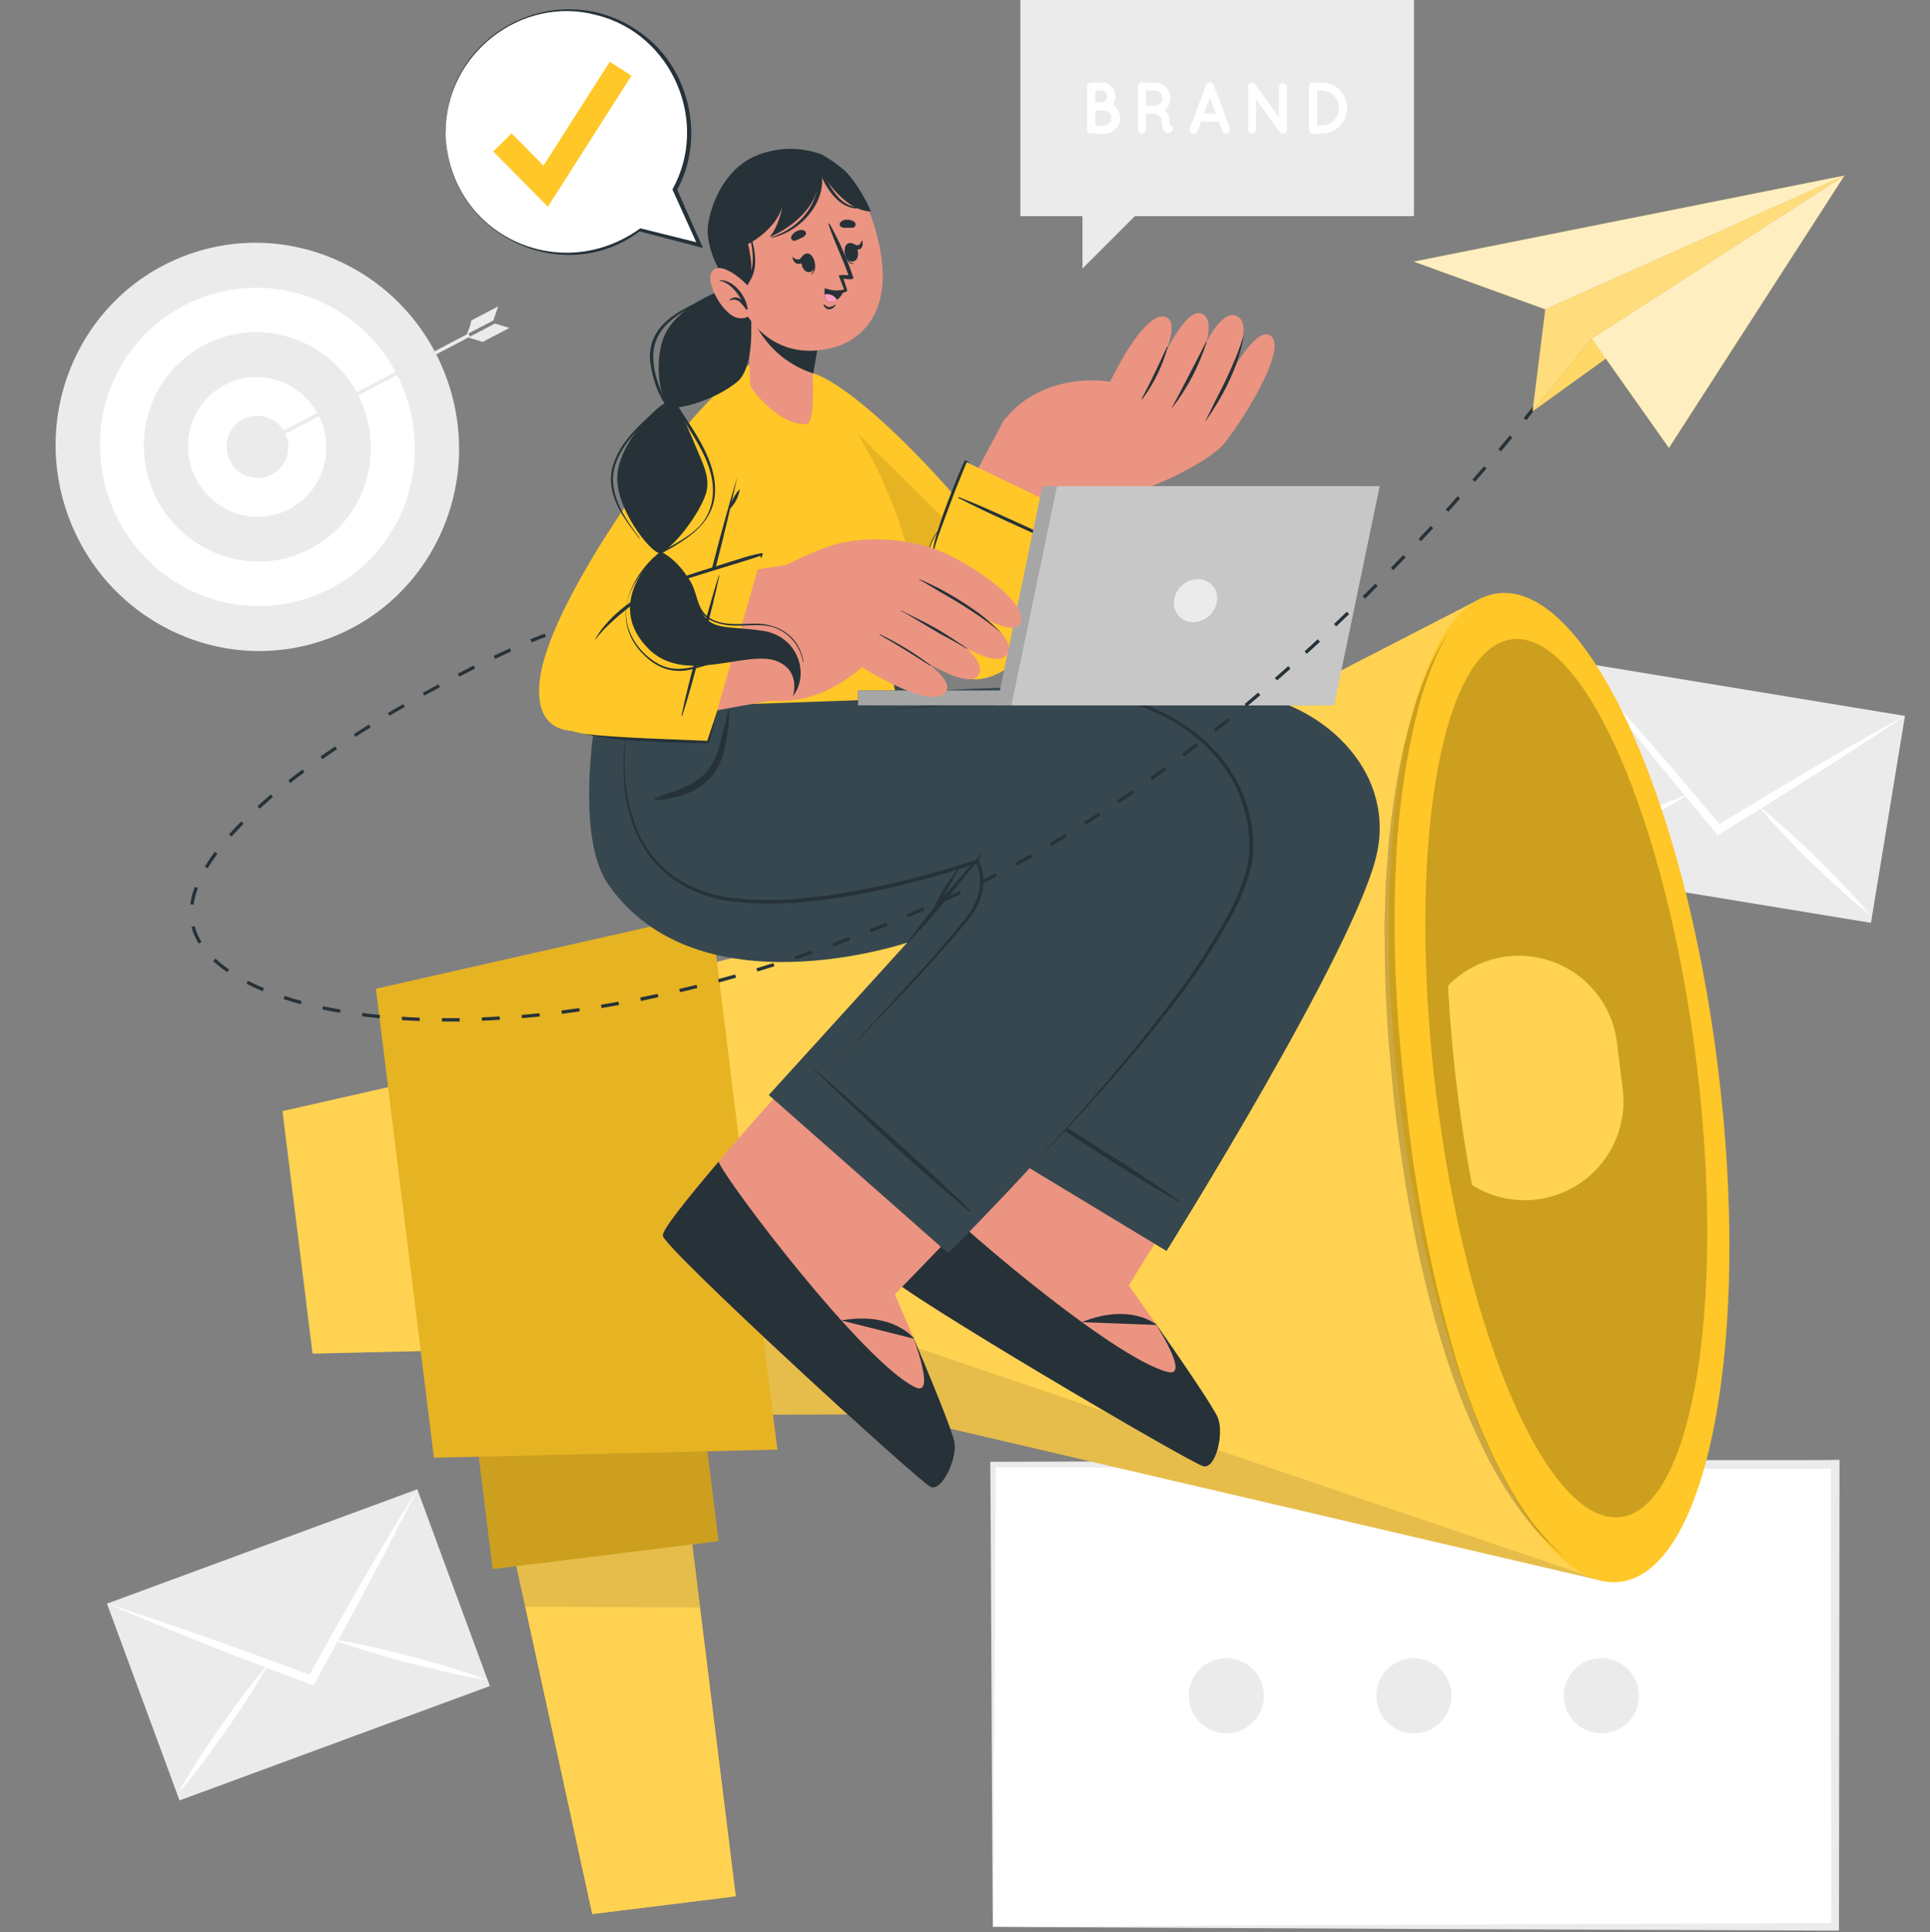 <svg width="718" height="719" viewBox="0 0 718 719" fill="none" xmlns="http://www.w3.org/2000/svg">
<rect x="0" y="0" width="718" height="719" fill="#808080" stroke="none"/>
<path d="M379.602 0V80.413H402.702V99.908L422.197 80.413H526.025V0H379.602Z" fill="#EBEBEB"/>
<path d="M404.422 48.251V32.162C404.422 31.763 404.58 31.38 404.863 31.098C405.145 30.816 405.528 30.657 405.927 30.657H409.796C410.753 30.663 411.69 30.934 412.503 31.439C413.316 31.944 413.974 32.664 414.404 33.52C414.833 34.375 415.018 35.333 414.937 36.287C414.856 37.241 414.514 38.154 413.946 38.925C414.784 39.455 415.474 40.187 415.953 41.054C416.433 41.921 416.687 42.895 416.691 43.886C416.694 44.654 416.544 45.414 416.252 46.125C415.959 46.835 415.53 47.48 414.988 48.024C414.445 48.568 413.801 48.999 413.092 49.294C412.383 49.588 411.622 49.739 410.854 49.739H405.894C405.503 49.731 405.131 49.571 404.857 49.293C404.582 49.015 404.426 48.642 404.422 48.251ZM407.448 38.049H409.796C410.083 38.044 410.366 37.984 410.629 37.87C410.892 37.756 411.13 37.592 411.33 37.386C411.529 37.18 411.687 36.937 411.792 36.671C411.898 36.404 411.95 36.12 411.946 35.833C411.948 35.55 411.894 35.27 411.786 35.008C411.679 34.746 411.521 34.508 411.321 34.308C411.121 34.108 410.883 33.95 410.621 33.842C410.359 33.735 410.079 33.681 409.796 33.683H407.448V38.049ZM407.448 46.713H410.854C411.565 46.659 412.228 46.338 412.713 45.816C413.197 45.293 413.466 44.606 413.466 43.894C413.466 43.181 413.197 42.495 412.713 41.972C412.228 41.45 411.565 41.129 410.854 41.075H407.448V46.713Z" fill="white"/>
<path d="M436.253 47.474C436.378 47.855 436.348 48.271 436.168 48.63C435.989 48.99 435.674 49.263 435.294 49.392C435.1 49.449 434.9 49.477 434.698 49.474C434.324 49.479 433.957 49.375 433.64 49.177C433.279 48.928 432.979 48.6 432.764 48.218C432.325 47.173 432.132 46.041 432.201 44.911C432.191 44.498 432.077 44.094 431.871 43.736C431.654 43.416 431.373 43.146 431.044 42.943C430.577 42.643 430.063 42.425 429.523 42.298H426.315V48.218C426.306 48.618 426.14 48.999 425.852 49.278C425.564 49.557 425.177 49.71 424.777 49.706C424.58 49.708 424.385 49.671 424.202 49.597C424.02 49.524 423.854 49.414 423.714 49.276C423.574 49.138 423.463 48.973 423.387 48.791C423.311 48.609 423.272 48.414 423.272 48.218V32.162C423.27 31.963 423.307 31.767 423.382 31.583C423.457 31.4 423.568 31.233 423.708 31.093C423.848 30.952 424.015 30.842 424.198 30.767C424.382 30.692 424.579 30.655 424.777 30.657H429.655C431.197 30.674 432.67 31.302 433.751 32.401C434.833 33.501 435.435 34.985 435.426 36.527C435.426 37.383 435.234 38.228 434.865 39.001C434.496 39.774 433.959 40.454 433.293 40.992C433.669 41.269 433.994 41.61 434.252 42C434.847 42.866 435.164 43.893 435.161 44.944C435.128 45.497 435.161 46.052 435.26 46.597C435.482 46.657 435.687 46.767 435.859 46.919C436.031 47.071 436.166 47.261 436.253 47.474ZM432.433 36.527C432.437 36.155 432.368 35.786 432.228 35.441C432.089 35.096 431.883 34.782 431.621 34.518C431.36 34.253 431.048 34.043 430.705 33.9C430.362 33.757 429.994 33.683 429.622 33.683H426.315V39.305H429.622C429.989 39.307 430.353 39.237 430.692 39.099C431.032 38.96 431.342 38.756 431.603 38.498C431.864 38.24 432.071 37.933 432.214 37.595C432.356 37.257 432.431 36.894 432.433 36.527Z" fill="white"/>
<path d="M453.417 45.242H446.803L445.463 48.78C445.353 49.063 445.16 49.306 444.909 49.478C444.658 49.649 444.361 49.74 444.058 49.739C443.883 49.774 443.703 49.774 443.529 49.739C443.152 49.598 442.847 49.314 442.679 48.948C442.512 48.583 442.496 48.166 442.636 47.788L448.655 31.633C448.772 31.346 448.975 31.102 449.235 30.934C449.495 30.766 449.8 30.681 450.11 30.69C450.418 30.679 450.721 30.764 450.979 30.933C451.237 31.102 451.436 31.346 451.548 31.633L457.567 47.706C457.707 48.083 457.691 48.5 457.524 48.865C457.356 49.231 457.051 49.516 456.674 49.657C456.505 49.693 456.331 49.693 456.162 49.657C455.859 49.664 455.561 49.575 455.312 49.402C455.062 49.23 454.874 48.984 454.773 48.698L453.417 45.242ZM452.292 42.249L450.093 36.379L447.877 42.249H452.292Z" fill="white"/>
<path d="M467.307 48.251C467.303 48.642 467.147 49.015 466.872 49.293C466.598 49.571 466.226 49.731 465.835 49.739C465.638 49.742 465.443 49.705 465.261 49.631C465.078 49.557 464.912 49.448 464.772 49.309C464.632 49.171 464.521 49.006 464.445 48.825C464.37 48.643 464.331 48.448 464.331 48.251V32.377C464.32 32.135 464.369 31.894 464.472 31.675C464.576 31.456 464.732 31.265 464.926 31.12C465.247 30.891 465.646 30.798 466.035 30.859C466.425 30.921 466.775 31.134 467.009 31.451L475.806 43.638V32.41C475.811 32.021 475.967 31.649 476.242 31.374C476.517 31.099 476.889 30.943 477.278 30.938C477.671 30.938 478.049 31.092 478.33 31.367C478.612 31.642 478.774 32.017 478.783 32.41V48.251C478.778 48.648 478.618 49.026 478.336 49.305C478.054 49.583 477.674 49.739 477.278 49.739C477.064 49.736 476.854 49.686 476.662 49.592C476.471 49.497 476.303 49.361 476.17 49.194C476.108 49.152 476.057 49.095 476.021 49.028L467.307 36.924V48.251Z" fill="white"/>
<path d="M486.968 48.251V32.162C486.966 31.963 487.003 31.767 487.078 31.583C487.153 31.4 487.263 31.233 487.404 31.093C487.544 30.952 487.711 30.842 487.894 30.767C488.078 30.692 488.274 30.655 488.473 30.657H491.647C494.178 30.657 496.605 31.662 498.394 33.451C500.183 35.241 501.188 37.667 501.188 40.198C501.188 42.728 500.183 45.155 498.394 46.944C496.605 48.734 494.178 49.739 491.647 49.739H488.423C488.034 49.73 487.664 49.57 487.392 49.292C487.12 49.013 486.968 48.64 486.968 48.251ZM489.994 46.713H491.647C493.375 46.713 495.032 46.026 496.254 44.805C497.476 43.583 498.162 41.926 498.162 40.198C498.162 38.47 497.476 36.813 496.254 35.591C495.032 34.369 493.375 33.683 491.647 33.683H489.994V46.713Z" fill="white"/>
<path d="M369.366 716.953V544.866H418.808V503.164L460.511 544.866H682.667V716.953H369.366Z" fill="white"/>
<path d="M369.366 716.953C369.201 715.299 368.523 545.495 368.407 543.907H369.366L418.808 543.742L417.667 544.867L417.518 503.097V499.989L419.734 502.188L461.553 543.792C456.162 542.535 683.874 543.643 682.684 543.18H684.337V544.833L684.139 716.92V718.342H682.717C604.619 718.061 447.497 717.449 369.416 716.937L369.366 716.953ZM369.366 716.953C447.448 716.424 604.619 715.812 682.667 715.531L681.262 716.953L681.063 544.867L682.717 546.52L459.982 546.338L459.552 545.908L417.898 504.073L420.081 503.164L419.932 544.867V546.09H418.891L369.449 545.908L370.425 544.949L369.449 717.036L369.366 716.953Z" fill="#EBEBEB"/>
<path d="M602.476 643.189C609.237 639.469 611.703 630.972 607.983 624.211C604.263 617.45 595.766 614.985 589.005 618.705C582.244 622.425 579.779 630.921 583.499 637.682C587.219 644.443 595.715 646.909 602.476 643.189Z" fill="#EBEBEB"/>
<path d="M531.296 643.9C538.436 640.972 541.85 632.81 538.921 625.671C535.993 618.531 527.832 615.117 520.692 618.045C513.552 620.973 510.138 629.135 513.066 636.275C515.994 643.414 524.156 646.829 531.296 643.9Z" fill="#EBEBEB"/>
<path d="M457.923 644.83C465.582 643.891 471.03 636.92 470.091 629.261C469.152 621.601 462.182 616.153 454.522 617.093C446.863 618.032 441.415 625.002 442.354 632.662C443.293 640.321 450.263 645.769 457.923 644.83Z" fill="#EBEBEB"/>
<path d="M120.728 238.126C159.802 224.534 180.288 181.352 166.487 141.674C152.685 101.997 109.822 80.851 70.749 94.442C31.675 108.034 11.188 151.216 24.99 190.894C38.791 230.571 81.655 251.717 120.728 238.126Z" fill="#EBEBEB"/>
<path d="M37.215 165.323C37 198.031 63.027 224.984 95.354 225.513C103.068 225.616 110.725 224.184 117.88 221.301C125.035 218.418 131.546 214.14 137.033 208.718C142.52 203.296 146.874 196.836 149.842 189.716C152.809 182.595 154.332 174.956 154.32 167.241C154.535 134.517 128.491 107.581 96.181 107.052C88.467 106.949 80.81 108.38 73.655 111.264C66.5 114.147 59.989 118.424 54.502 123.847C49.015 129.269 44.661 135.728 41.693 142.849C38.725 149.969 37.203 157.609 37.215 165.323Z" fill="white"/>
<path d="M53.552 165.588C53.444 176.875 57.779 187.752 65.622 195.87C73.465 203.988 84.186 208.696 95.47 208.978C101.028 209.048 106.545 208.012 111.699 205.931C116.853 203.85 121.543 200.765 125.494 196.855C129.445 192.945 132.58 188.289 134.715 183.157C136.851 178.025 137.945 172.519 137.933 166.961C138.041 155.673 133.705 144.797 125.863 136.679C118.02 128.561 107.299 123.853 96.015 123.571C90.458 123.503 84.942 124.54 79.789 126.622C74.635 128.704 69.947 131.789 65.996 135.699C62.045 139.608 58.911 144.263 56.774 149.394C54.638 154.526 53.543 160.03 53.552 165.588Z" fill="#EBEBEB"/>
<path d="M69.988 165.853C69.904 172.733 72.535 179.369 77.311 184.322C82.088 189.275 88.624 192.145 95.503 192.31C98.887 192.351 102.246 191.72 105.384 190.453C108.522 189.185 111.377 187.307 113.783 184.927C116.189 182.547 118.098 179.713 119.4 176.589C120.701 173.465 121.369 170.113 121.365 166.729C121.445 159.85 118.812 153.216 114.037 148.264C109.261 143.313 102.727 140.441 95.85 140.272C92.466 140.23 89.107 140.861 85.969 142.129C82.831 143.396 79.976 145.274 77.57 147.654C75.164 150.034 73.255 152.869 71.953 155.993C70.651 159.117 69.984 162.468 69.988 165.853Z" fill="white"/>
<path d="M84.308 166.084C84.255 169.151 85.421 172.114 87.551 174.322C89.681 176.529 92.601 177.801 95.668 177.858C97.18 177.884 98.682 177.609 100.086 177.048C101.491 176.487 102.769 175.651 103.847 174.591C104.925 173.53 105.78 172.265 106.363 170.869C106.946 169.474 107.245 167.977 107.243 166.464C107.292 163.4 106.123 160.442 103.993 158.238C101.864 156.034 98.947 154.764 95.883 154.708C94.372 154.679 92.87 154.952 91.466 155.511C90.061 156.07 88.783 156.904 87.705 157.964C86.627 159.023 85.771 160.287 85.188 161.682C84.605 163.076 84.305 164.573 84.308 166.084Z" fill="#EBEBEB"/>
<path d="M96.346 166.531L174.891 125.224L174.295 124.083L95.734 165.39L96.346 166.531Z" fill="#EBEBEB"/>
<path d="M179.537 127.226L179.239 127.126L174.212 125.572L184.134 120.38L189.508 122.017L179.537 127.226Z" fill="#EBEBEB"/>
<path d="M185.324 114.013L183.539 119.238L173.617 124.431C174.395 122.766 174.983 121.019 175.37 119.222L185.324 114.013Z" fill="#EBEBEB"/>
<path d="M93.337 164.993L95.404 168.713L100.927 168.25L97.305 165.29L96.942 160.627L93.337 164.993Z" fill="#EBEBEB"/>
<path d="M155.24 554.128L39.796 596.695L66.791 669.908L182.235 627.342L155.24 554.128Z" fill="#EBEBEB"/>
<path d="M155.279 554.093C152.253 560.278 149.078 566.297 146.003 572.415C142.927 578.533 139.686 584.502 136.478 590.505C133.171 596.766 129.809 603.006 126.391 609.223L126.094 609.802L117.049 626.338L116.586 627.115L115.759 626.817L98.215 620.203L97.586 619.971C90.972 617.458 84.358 614.911 77.743 612.282C71.471 609.714 65.149 607.151 58.777 604.593C52.46 601.931 46.144 599.417 39.827 596.673C46.193 598.673 52.543 600.873 58.893 602.989C65.242 605.106 71.625 607.355 77.975 609.603C85.036 612.1 92.129 614.647 99.207 617.259L115.131 623.097C117.875 618.136 120.637 613.175 123.398 608.33C127.102 601.716 130.806 595.234 134.576 588.719C137.884 582.898 141.323 577.144 144.762 571.323C148.202 565.503 151.724 559.748 155.279 554.093Z" fill="white"/>
<path d="M100 618.847C99.977 618.912 99.944 618.974 99.901 619.029L98.661 621.244C96.655 624.75 94.56 628.189 92.377 631.563C89.732 635.73 86.97 639.83 84.11 643.865C81.249 647.9 78.421 651.901 75.445 655.837C72.469 659.772 69.426 663.658 66.185 667.412C68.55 663.046 71.146 658.846 73.775 654.696C76.404 650.546 79.215 646.428 82.043 642.393C84.87 638.359 87.731 634.341 90.707 630.405C93.089 627.263 95.519 624.138 98.066 621.112C98.65 620.418 99.245 619.723 99.852 619.029C99.852 619.029 99.967 618.946 100 618.847Z" fill="white"/>
<path d="M181.141 625.064C176.18 624.337 171.385 623.411 166.573 622.286C161.761 621.162 156.982 620.021 152.203 618.814C147.424 617.607 142.695 616.234 137.983 614.779C134.146 613.622 130.31 612.398 126.54 611.009L124.126 610.133L123.944 610.05H124.142L126.871 610.496C130.773 611.141 134.642 611.951 138.446 612.795C143.257 613.853 148.036 615.044 152.799 616.284C157.561 617.524 162.323 618.847 167.036 620.302C171.748 621.757 176.511 623.278 181.141 625.064Z" fill="white"/>
<path d="M587.271 246.426L574.62 323.426L696.034 343.373L708.685 266.374L587.271 246.426Z" fill="#EBEBEB"/>
<path d="M708.662 266.34C702.99 270.225 697.252 273.896 691.547 277.7C685.842 281.503 680.088 285.091 674.35 288.745C668.353 292.549 662.345 296.308 656.326 300.023C656.151 300.153 655.969 300.275 655.781 300.387C650.473 303.694 645.132 307.001 639.807 310.308L639.013 310.771L638.435 310.093C634.433 305.287 630.442 300.469 626.463 295.641C626.312 295.481 626.174 295.309 626.049 295.128C621.519 289.671 617.037 284.198 612.573 278.593C608.307 273.334 604.057 267.993 599.807 262.669C595.558 257.344 591.374 251.921 587.24 246.431C591.788 251.391 596.219 256.352 600.7 261.313C605.181 266.273 609.613 271.4 614.011 276.509C618.939 282.142 623.839 287.852 628.712 293.64L639.675 306.587C644.503 303.661 649.348 300.701 654.177 297.823C660.642 293.938 667.091 290.068 673.589 286.249C679.393 282.859 685.164 279.469 691.035 276.145C696.905 272.822 702.775 269.498 708.662 266.34Z" fill="white"/>
<path d="M628.613 295.409L628.431 295.525L626.264 296.831C622.792 298.898 619.27 300.849 615.698 302.718C611.349 305.033 606.934 307.216 602.47 309.332C598.005 311.449 593.573 313.499 589.043 315.45C584.512 317.402 579.948 319.303 575.269 320.94C579.485 318.328 583.801 315.98 588.15 313.648C592.499 311.316 596.947 309.15 601.378 307.034C605.81 304.917 610.308 302.834 614.838 300.883C618.443 299.328 622.114 297.807 625.818 296.434L628.398 295.492L628.613 295.409Z" fill="white"/>
<path d="M696.127 340.833C692.225 337.774 688.488 334.516 684.833 331.226C681.179 327.935 677.607 324.529 674.052 321.122C670.497 317.716 667.041 314.178 663.651 310.589C660.89 307.679 658.178 304.719 655.582 301.66L653.928 299.709L653.796 299.543L653.978 299.676C654.705 300.254 655.416 300.817 656.111 301.412C659.187 303.892 662.146 306.505 665.09 309.134C668.761 312.441 672.332 315.831 675.871 319.254C679.41 322.677 682.866 326.199 686.255 329.787C689.645 333.375 692.969 336.997 696.127 340.833Z" fill="white"/>
<path d="M220.331 712.158L273.691 705.56L254.576 551.051L187.061 559.402L220.331 712.158Z" fill="#FFC727"/>
<path d="M187.077 559.402L199.743 617.673L220.347 712.175L273.707 705.577L254.592 551.051L187.077 559.402Z" fill="#FFC727"/>
<path opacity="0.2" d="M187.077 559.402L199.743 617.673L220.347 712.175L273.707 705.577L254.592 551.051L187.077 559.402Z" fill="white"/>
<path opacity="0.1" d="M187.077 559.402L195.428 597.831L260.413 598.112L254.592 551.051L187.077 559.402Z" fill="black"/>
<path d="M183.3 583.823L267.306 573.434L259.413 509.613L175.407 520.002L183.3 583.823Z" fill="#FFC727"/>
<path opacity="0.2" d="M183.3 583.823L267.306 573.434L259.413 509.613L175.407 520.002L183.3 583.823Z" fill="black"/>
<path d="M116.271 503.659L182.331 502.105L169.566 398.84L105.11 413.424L116.271 503.659Z" fill="#FFC727"/>
<g opacity="0.2">
<path d="M116.271 503.659L182.331 502.105L169.566 398.84L105.11 413.424L116.271 503.659Z" fill="white"/>
</g>
<path d="M200.604 374.235L219.438 526.628L330.557 526.214L596.732 588.372L551.457 222.405L308.466 347.58L200.604 374.235Z" fill="#FFC727"/>
<path opacity="0.2" d="M200.604 374.235L219.438 526.628L330.557 526.214L596.732 588.372L551.457 222.405L308.466 347.58L200.604 374.235Z" fill="white"/>
<path opacity="0.1" d="M596.731 588.405L330.573 526.247L219.454 526.677L214.609 487.537C247.465 490.695 333.666 498.93 335.435 499.525L596.731 588.405Z" fill="black"/>
<path d="M602.773 588.561C635.419 584.524 651.702 498.917 639.141 397.354C626.581 295.79 589.934 216.729 557.287 220.766C524.641 224.804 508.359 310.41 520.919 411.974C533.479 513.538 570.127 592.599 602.773 588.561Z" fill="#FFC727"/>
<path opacity="0.2" d="M534.293 407.191C545.454 497.36 576.161 567.768 602.883 564.461C629.604 561.154 642.238 485.388 631.092 395.219C619.947 305.05 589.208 234.575 562.503 237.866C535.798 241.156 523.148 316.956 534.293 407.191Z" fill="black"/>
<path d="M542.181 406.149C543.669 418.153 545.488 429.795 547.654 440.956C553.548 444.651 560.37 446.598 567.326 446.571C574.282 446.544 581.089 444.545 586.954 440.805C592.82 437.065 597.505 431.739 600.465 425.443C603.425 419.148 604.539 412.142 603.677 405.239L601.543 387.976C600.712 381.089 597.949 374.578 593.573 369.196C589.198 363.813 583.388 359.778 576.817 357.558C570.245 355.337 563.179 355.022 556.436 356.647C549.692 358.273 543.546 361.773 538.708 366.744C539.353 379.427 540.51 392.639 542.181 406.149Z" fill="#FFC727"/>
<path opacity="0.2" d="M542.181 406.149C543.669 418.153 545.488 429.795 547.654 440.956C553.548 444.651 560.37 446.598 567.326 446.571C574.282 446.544 581.089 444.545 586.954 440.805C592.82 437.065 597.505 431.739 600.465 425.443C603.425 419.148 604.539 412.142 603.677 405.239L601.543 387.976C600.712 381.089 597.949 374.578 593.573 369.196C589.198 363.813 583.388 359.778 576.817 357.558C570.245 355.337 563.179 355.022 556.436 356.647C549.692 358.273 543.546 361.773 538.708 366.744C539.353 379.427 540.51 392.639 542.181 406.149Z" fill="white"/>
<path d="M161.431 542.386L289.185 539.376L264.481 339.675L139.852 367.902L161.431 542.386Z" fill="#FFC727"/>
<g opacity="0.1">
<path d="M161.431 542.385L289.185 539.376L264.481 339.675L139.852 367.901L161.431 542.385Z" fill="black"/>
</g>
<path opacity="0.2" d="M538.989 235.22C530.357 247.705 525.975 262.57 522.354 277.204C519.045 291.999 516.916 307.033 515.987 322.165C515.31 329.721 515.309 337.295 515.045 344.868C515.21 352.441 515.144 360.015 515.475 367.572C515.806 375.128 516.136 382.702 516.831 390.242C517.525 397.782 518.104 405.322 518.964 412.846C522.618 442.858 527.959 472.804 537.021 501.758C541.48 516.258 547.213 530.335 554.152 543.825C561.46 557.054 569.894 570.133 582.097 579.228C570.522 569.406 562.651 556.243 556.053 542.849C549.559 529.309 544.258 515.228 540.212 500.766C532.05 471.821 526.385 442.23 523.28 412.317C519.741 382.553 517.823 352.342 519.295 322.347C519.837 307.354 521.551 292.426 524.421 277.7C527.314 263.033 531.2 248.25 538.989 235.22Z" fill="black"/>
<path d="M386.051 231.02C382.496 250.449 357.064 254.633 353.178 250.466C337.403 233.616 320.652 200.859 302.513 164.282C288.325 135.708 297.453 134.799 309.788 142.422C338.478 160.164 387.969 220.586 386.051 231.02Z" fill="#FFC727"/>
<path opacity="0.1" d="M386.051 231.036C382.496 250.449 357.08 254.633 353.178 250.466C337.403 233.616 320.669 200.859 302.513 164.282C295.651 150.442 293.964 141.777 296.659 139.214L385.687 227.167C386.09 228.415 386.214 229.735 386.051 231.036Z" fill="black"/>
<path d="M342.827 231.996C339.321 219.66 349.623 201.091 373.517 156.246C376.824 150.029 426.861 166.63 423.669 173.443C419.651 182.009 398.701 214.17 394.6 218.552C374.575 239.983 345.224 240.346 342.827 231.996Z" fill="#EB9481"/>
<path d="M405.067 190.259C405.067 190.259 422.826 183.447 434.219 178.453C440.569 175.658 451.052 169.904 454.789 165.721C460.378 159.454 479.742 129.706 472.615 124.861C466.182 120.462 452.772 148.143 452.772 148.143C452.772 148.143 468.762 121.405 460.031 117.552C451.3 113.699 440.387 146.969 440.387 146.969C440.387 146.969 456.195 119.14 446.555 116.577C439.262 114.642 427.621 144.274 427.621 144.274C427.621 144.274 441.032 120.264 433.64 117.949C425.472 115.386 413.02 142.025 413.02 142.025C393.178 139.313 377.932 148.639 372.425 158.346C371.367 160.198 405.067 190.259 405.067 190.259Z" fill="#EB9481"/>
<path d="M448.655 156.461C461.883 137.66 462.677 124.382 462.594 124.729C460.428 132.997 454.492 144.572 452.772 147.879C451.052 151.186 450.242 153.137 448.539 156.378C448.407 156.477 448.522 156.527 448.655 156.461Z" fill="#263238"/>
<path d="M436.055 151.781C441.764 144.417 446.12 136.097 448.919 127.209C448.919 126.862 448.837 126.911 448.671 127.209C446.604 131.376 438.204 147.631 435.955 151.698C435.922 151.797 436.005 151.831 436.055 151.781Z" fill="#263238"/>
<path d="M424.992 148.474C429.304 142.678 432.495 136.128 434.401 129.161C434.5 128.83 434.236 128.912 434.087 129.161C431.094 135.626 428.779 140.735 424.794 148.259C424.728 148.458 424.91 148.606 424.992 148.474Z" fill="#263238"/>
<path d="M412.806 197.518L359.644 172.021C359.644 172.021 334.559 223.016 340.38 234.277C342.992 239.238 352.12 252.384 362.372 252.731C385.935 253.541 412.806 197.518 412.806 197.518Z" fill="#FFC727"/>
<path d="M356.568 185.282C362.454 188.374 368.473 191.152 374.509 193.913C380.544 196.675 386.596 199.453 392.698 202.065C396.154 203.537 399.593 205.042 403.099 206.398C403.198 206.398 403.264 206.282 403.182 206.232C397.312 203.14 391.276 200.329 385.274 197.535C379.271 194.74 373.186 191.995 367.084 189.267C363.645 187.762 360.189 186.307 356.683 184.951C356.551 184.918 356.402 185.183 356.568 185.282Z" fill="#263238"/>
<path d="M360.305 171.938C359.792 171.574 359.048 171.128 358.982 171.26C357.328 174.567 355.89 178.255 354.517 181.694C353.145 185.134 351.888 188.507 350.665 191.946C350.003 193.798 349.375 195.667 348.813 197.535C347.239 199.654 346.078 202.049 345.39 204.596C345.39 204.728 345.572 204.794 345.605 204.596C346.31 202.348 347.317 200.207 348.598 198.23C347.161 202.805 346.425 207.572 346.415 212.368C346.415 205.208 349.54 198.279 351.921 191.665C353.112 188.358 354.385 185.051 355.658 181.744C356.932 178.437 358.354 175.229 359.594 171.938L360.288 172.269C360.454 172.385 360.404 172.021 360.305 171.938Z" fill="#263238"/>
<path d="M301.686 140.868C311.607 146.903 329.267 173.41 337.75 204.877C339.89 213.688 341.584 222.601 342.826 231.582C347.787 264.455 354.401 301.313 355.079 313.583C355.923 329.936 327.415 358.328 313.393 354.789C299.371 351.251 276.287 357.319 300.859 264.108C307.308 239.619 314.501 185.927 306.349 156.461C305.06 151.187 303.503 145.983 301.686 140.868Z" fill="#FFC727"/>
<path d="M447.695 545.561C443.115 544.585 333.5 480.046 330.871 474.937C329.862 473.002 338.345 456.5 349.06 436.905C351.392 432.655 353.823 428.29 356.319 423.858C372.491 395.119 390.333 364.991 390.333 364.991L463.785 407.984L427.753 465.677L419.932 478.293C419.932 478.293 450.854 521.782 453.119 527.685C455.385 533.589 452.292 546.536 447.695 545.561Z" fill="#EB9481"/>
<path d="M447.696 545.561C443.115 544.585 333.501 480.046 330.871 474.937C329.995 473.283 336.477 460.204 345.423 443.651C349.689 450.166 413.335 505.23 434.434 510.488C443.049 512.638 429.688 492.167 429.126 491.291C438.419 504.602 451.631 523.8 453.086 527.586C455.385 533.523 452.293 546.536 447.696 545.561Z" fill="#263238"/>
<path d="M430.366 492.994C430.366 492.994 420.792 484.528 402.404 491.952Z" fill="#263238"/>
<path d="M512.367 316.956C505.472 351.184 433.971 465.462 433.971 465.462L355.576 418.055L408.258 335.972C408.258 335.972 300.777 348.87 259.901 331.656C216.18 313.285 222.546 260.916 222.546 260.916L328.953 248.267C328.953 248.267 331.781 258.271 343.736 257.361C384.943 254.153 441.148 255.708 462.793 258.056C490.705 261.098 518.7 285.554 512.367 316.956Z" fill="#37474F"/>
<path d="M432.582 307.298C430.102 309.742 427.777 312.338 425.62 315.07C423.239 317.799 420.825 320.494 418.427 323.222V323.305L419.767 320.858C421.42 318.08 422.66 315.202 424.479 312.59C424.579 312.424 424.347 312.243 424.231 312.408C422.363 315.004 420.246 317.369 418.609 320.213C417.848 321.519 417.104 322.842 416.426 324.181C416.046 324.909 415.649 325.653 415.302 326.397C415.153 326.744 414.955 327.108 414.839 327.472C413.764 328.745 412.706 330.018 411.664 331.325C409.382 334.202 407.315 337.278 405.05 340.138C404.918 340.287 405.166 340.452 405.298 340.304C407.629 337.625 410.259 335.161 412.574 332.515C414.889 329.87 417.27 327.025 419.552 324.247C421.834 321.469 423.934 318.725 426.166 315.98C428.578 313.294 430.82 310.461 432.879 307.497C432.797 307.348 432.681 307.216 432.582 307.298Z" fill="#263238"/>
<path d="M439.015 447.058C436.964 445.503 434.781 444.081 432.648 442.643C430.515 441.204 428.432 439.782 426.299 438.376C421.966 435.499 417.568 432.688 413.169 429.877C404.356 424.222 395.476 418.682 386.58 413.143C381.619 410.034 376.559 407.025 371.549 403.949C371.466 403.949 371.334 404.048 371.433 404.098C379.944 409.952 388.509 415.734 397.13 421.444C405.75 427.154 414.569 432.787 423.587 438.343C426.067 439.865 428.564 441.364 431.077 442.841C433.624 444.329 436.17 445.917 438.8 447.256C438.965 447.322 439.114 447.14 439.015 447.058Z" fill="#263238"/>
<path d="M237.18 264.207C236.117 278.139 240.417 291.952 249.202 302.818C253.629 308.099 259.036 312.473 265.126 315.699C271.266 318.826 277.863 320.964 284.671 322.032C298.299 324.341 312.089 325.563 325.911 325.687C339.746 325.929 353.569 325.516 367.382 324.446C381.179 323.527 394.904 321.732 408.473 319.072C411.78 318.361 415.22 317.584 418.527 316.658C420.18 316.179 421.834 315.683 423.488 315.137C425.128 314.462 426.835 313.963 428.581 313.649C429.528 313.496 430.496 313.541 431.425 313.781C431.948 313.928 432.424 314.207 432.806 314.593C433.189 314.978 433.465 315.456 433.607 315.98C433.736 316.46 433.792 316.956 433.773 317.452C433.745 317.954 433.628 318.447 433.426 318.907C433.095 319.767 432.714 320.561 432.318 321.338C430.664 324.43 428.928 327.423 427.159 330.399C412.739 354.095 397.295 377.112 381.818 400.097C389.369 388.478 396.854 376.82 404.273 365.124C411.698 353.433 419.155 341.726 426.166 329.821C427.903 326.828 429.639 323.835 431.127 320.776C431.507 319.998 431.888 319.238 432.185 318.461C432.329 318.131 432.413 317.778 432.433 317.419C432.456 317.051 432.417 316.682 432.318 316.327C432.003 314.938 430.267 314.674 428.68 314.922C427.019 315.238 425.395 315.726 423.835 316.377C422.181 316.939 420.528 317.452 418.874 317.931C415.567 318.874 412.128 319.585 408.738 320.395C395.09 323.118 381.282 324.969 367.399 325.935C353.564 326.938 339.696 327.302 325.795 327.026C311.898 326.89 298.037 325.59 284.357 323.14C277.577 321.718 270.682 320.031 264.514 316.526C258.356 313.205 252.907 308.711 248.474 303.297C244.173 297.824 241.013 291.543 239.181 284.827C237.246 278.136 236.568 271.145 237.18 264.207Z" fill="#263238"/>
<path d="M346.134 553.234C341.851 551.332 248.077 465.38 246.572 459.84C245.994 457.74 257.701 443.305 272.368 426.372C275.526 422.701 278.817 418.931 282.19 415.128C303.984 390.324 327.713 364.628 327.713 364.628L390.548 421.941L343.322 470.87L332.905 481.601C332.905 481.601 354.087 530.563 355.079 536.814C356.071 543.064 350.383 555.135 346.134 553.234Z" fill="#EB9481"/>
<path d="M346.134 553.234C341.868 551.332 248.094 465.38 246.589 459.84C246.076 457.988 255.121 446.612 267.325 432.259C270.136 439.518 320.917 506.669 340.445 516.161C348.449 520.063 339.635 497.26 339.255 496.318C345.572 511.2 354.501 532.812 355.129 536.814C356.055 543.064 350.383 555.152 346.134 553.234Z" fill="#263238"/>
<path d="M340.082 498.136C340.082 498.136 332.492 487.868 312.947 491.307Z" fill="#263238"/>
<path d="M464.595 324.943C457.7 359.171 365.828 453.094 355.212 463.842L352.748 466.322L286.01 407.439L286.903 406.447L337.519 350.722C337.519 350.722 259.57 377.179 226.184 328.928C212.956 309.763 222.497 260.916 222.497 260.916L307.986 251.111C307.986 251.111 309.441 265.745 321.396 264.819C362.62 261.611 395.013 258.568 416.658 260.916C444.62 263.959 470.928 293.541 464.595 324.943Z" fill="#37474F"/>
<path d="M323.777 264.637C350.234 262.107 376.857 259.908 403.545 259.941C406.852 259.941 410.16 260.057 413.566 260.272C416.928 260.428 420.273 260.848 423.57 261.528C425.215 261.952 426.824 262.505 428.382 263.182C429.936 263.827 431.474 264.505 432.979 265.265C435.992 266.76 438.888 268.479 441.643 270.408C447.21 274.226 452.11 278.936 456.145 284.347C460.185 289.783 463.107 295.965 464.744 302.537C465.544 305.823 466.026 309.179 466.182 312.557C466.182 313.401 466.182 314.211 466.182 315.087C466.182 315.964 466.182 316.741 466.182 317.634C466.037 319.303 465.777 320.96 465.405 322.594C463.721 329.106 461.209 335.374 457.931 341.247C451.458 352.936 444.054 364.084 435.79 374.582C427.654 385.149 419.072 395.351 410.259 405.339C401.445 415.326 392.285 425.016 383.041 434.607C392.103 424.851 401.048 414.979 409.713 404.843C418.378 394.706 426.877 384.504 434.88 373.871C443.004 363.354 450.312 352.232 456.741 340.602C459.942 334.826 462.387 328.663 464.016 322.264C464.373 320.673 464.616 319.06 464.744 317.435C464.836 315.783 464.836 314.127 464.744 312.475C464.586 309.195 464.109 305.939 463.322 302.752C461.763 296.36 458.953 290.341 455.054 285.042C451.135 279.734 446.364 275.113 440.932 271.367C438.235 269.467 435.399 267.77 432.45 266.29C430.978 265.546 429.49 264.868 427.952 264.24C426.461 263.566 424.918 263.013 423.339 262.587C420.112 261.914 416.84 261.483 413.549 261.297C410.242 261.065 406.935 260.949 403.628 260.883C390.399 260.668 377.022 261.198 363.727 261.859C350.433 262.52 337.039 263.562 323.777 264.637Z" fill="#263238"/>
<path d="M365.083 317.749C362.605 320.183 360.285 322.774 358.138 325.504C355.74 328.232 353.326 330.928 350.945 333.656V333.739C351.391 332.929 351.821 332.085 352.284 331.292C353.855 328.53 355.162 325.653 356.98 323.024C357.005 322.991 357.015 322.95 357.008 322.909C357.002 322.869 356.98 322.833 356.947 322.809C356.915 322.785 356.873 322.775 356.833 322.781C356.793 322.787 356.757 322.809 356.732 322.842C354.88 325.454 352.747 327.902 351.11 330.663C350.35 331.953 349.622 333.276 348.928 334.615C348.547 335.359 348.167 336.087 347.82 336.831C347.64 337.186 347.48 337.55 347.34 337.922C346.265 339.179 345.207 340.469 344.182 341.759C341.883 344.636 339.816 347.711 337.568 350.572C337.452 350.721 337.7 350.886 337.816 350.737C340.147 348.075 342.776 345.611 345.091 342.949C347.406 340.287 349.804 337.459 352.069 334.681C354.335 331.903 356.468 329.175 358.684 326.413C361.086 323.719 363.323 320.881 365.381 317.914C365.314 317.798 365.182 317.65 365.083 317.749Z" fill="#263238"/>
<path d="M361.33 450.811C359.577 448.926 357.642 447.157 355.79 445.371C353.938 443.585 352.119 441.849 350.251 440.113C346.464 436.541 342.595 433.035 338.676 429.513C330.954 422.469 323.116 415.508 315.278 408.546C310.896 404.644 306.431 400.824 302.05 396.971C301.967 396.971 301.818 396.971 301.901 397.103C309.309 404.302 316.783 411.44 324.323 418.517C331.863 425.594 339.624 432.639 347.605 439.65C349.788 441.568 352.004 443.453 354.219 445.338C356.435 447.223 358.717 449.224 361.082 450.993C361.247 451.059 361.413 450.91 361.33 450.811Z" fill="#263238"/>
<path d="M234.138 265.629C232.598 273.103 232.042 280.747 232.484 288.365C232.86 295.968 234.655 303.432 237.776 310.374C240.975 317.259 246.053 323.1 252.426 327.224C258.886 331.169 266.169 333.568 273.708 334.235C281.289 335.052 288.932 335.119 296.527 334.434C304.111 333.807 311.657 332.775 319.131 331.342C334.102 328.54 348.86 324.7 363.298 319.849L363.843 319.667L364.091 320.147C365 321.979 365.561 323.964 365.745 326.001C365.939 328.003 365.816 330.023 365.381 331.986C364.943 333.943 364.248 335.834 363.314 337.609C362.324 339.303 361.219 340.927 360.007 342.47C355.146 348.572 349.92 354.343 344.695 360.097C339.47 365.852 334.112 371.507 328.738 377.096C323.364 382.685 317.94 388.29 312.484 393.83C317.819 388.175 323.116 382.486 328.374 376.765C333.616 371.027 338.858 365.289 344.034 359.502C349.209 353.714 354.335 347.927 359.081 341.759C360.264 340.259 361.342 338.679 362.306 337.03C363.164 335.347 363.808 333.564 364.224 331.722C365.054 328.056 364.647 324.219 363.066 320.808L363.86 321.089C349.305 326.032 334.419 329.938 319.313 332.78C311.777 334.201 304.171 335.216 296.527 335.823C288.868 336.476 281.165 336.376 273.526 335.525C265.83 334.807 258.414 332.28 251.881 328.15C245.372 323.865 240.211 317.822 236.998 310.722C233.918 303.671 232.233 296.09 232.038 288.399C231.733 280.749 232.439 273.093 234.138 265.629Z" fill="#263238"/>
<path d="M270.78 264.554C270.003 268.572 268.978 272.557 267.854 276.492C267.046 280.074 265.552 283.466 263.455 286.48C261.203 289.124 258.374 291.217 255.187 292.598C253.361 293.461 251.483 294.212 249.565 294.847C247.591 295.401 245.662 296.103 243.794 296.947C243.72 296.987 243.66 297.051 243.624 297.128C243.587 297.204 243.577 297.291 243.594 297.374C243.61 297.457 243.653 297.533 243.716 297.59C243.779 297.647 243.859 297.683 243.943 297.691C246.11 297.659 248.265 297.359 250.359 296.798C252.4 296.342 254.402 295.722 256.345 294.946C259.88 293.511 262.988 291.194 265.373 288.216C267.631 284.962 269.134 281.245 269.772 277.336C270.707 273.141 271.234 268.866 271.343 264.57C271.345 264.496 271.317 264.423 271.266 264.369C271.215 264.315 271.144 264.283 271.07 264.281C270.995 264.279 270.923 264.306 270.869 264.357C270.814 264.409 270.783 264.479 270.78 264.554Z" fill="#263238"/>
<path d="M220.942 263.992L333.567 260.023L325.299 217.857C325.299 217.857 334.625 205.671 332.327 192.889C329.797 178.899 303.207 144.141 300.909 142.207C292.062 134.452 284.092 131.574 276.684 137.031C250.938 156.08 220.942 263.992 220.942 263.992Z" fill="#FFC727"/>
<path d="M310.202 213.608C305.174 214.24 300.2 215.241 295.32 216.601C292.922 217.312 290.557 218.139 288.193 219.015C287.019 219.445 285.828 219.842 284.638 220.222C283.404 220.664 282.121 220.953 280.818 221.082C280.702 221.082 280.702 221.264 280.818 221.264C282.056 221.289 283.294 221.223 284.522 221.066C285.713 220.883 286.89 220.618 288.044 220.272C290.491 219.577 292.922 218.767 295.369 218.039C300.33 216.584 305.291 215.129 310.251 214.021C310.516 213.972 310.433 213.575 310.202 213.608Z" fill="#263238"/>
<path d="M322.802 217.643C318.636 217.348 314.457 217.293 310.285 217.477C308.201 217.577 306.134 217.791 304.067 218.073C303.075 218.205 302.083 218.354 301.107 218.519C300.132 218.684 298.958 219.015 297.8 219.18C297.684 219.18 297.684 219.379 297.8 219.362C298.825 219.23 299.884 219.362 300.925 219.23L304.034 219.032L310.268 218.668C314.435 218.37 318.536 218.122 322.752 217.99C322.984 217.973 322.984 217.659 322.802 217.643Z" fill="#263238"/>
<path d="M262.165 152.162C234.303 186.986 202.505 257.13 211.566 269.565C221.67 283.405 260.429 234.625 259.95 232.095C259.586 230.177 270.202 188.59 278.42 158.28C286.638 127.97 269.061 143.563 262.165 152.162Z" fill="#EB9481"/>
<path d="M260.247 232.094C261.074 227.679 275.741 172.748 279.743 155.452C283.331 139.941 279.743 134.154 268.168 144.869C246.672 164.579 206.606 222.074 201.281 250.019C196.172 276.956 218.627 276.476 235.345 262.437C248.954 250.912 260.247 232.094 260.247 232.094Z" fill="#FFC727"/>
<path d="M258.379 239.188C262.877 218.42 268.174 197.838 274.27 177.444C269.795 198.224 264.498 218.806 258.379 239.188Z" fill="#263238"/>
<path d="M271.409 189.449C271.971 186.651 273.28 184.057 275.196 181.942C274.819 184.8 273.484 187.447 271.409 189.449Z" fill="#263238"/>
<path d="M434.302 256.915H319.247V262.437H434.302V256.915Z" fill="#455A64"/>
<path d="M373.12 256.915H319.247V262.437H373.12V256.915Z" fill="#A6A6A6"/>
<path d="M370.821 262.438H490.87L507.836 180.9H387.787L370.821 262.438Z" fill="#A6A6A6"/>
<path d="M376.262 262.438H496.311L513.276 180.9H393.227L376.262 262.438Z" fill="#C7C7C7"/>
<path d="M436.766 223.48C436.629 224.491 436.713 225.52 437.013 226.496C437.313 227.472 437.82 228.371 438.501 229.132C439.181 229.893 440.019 230.497 440.955 230.903C441.892 231.309 442.905 231.507 443.926 231.483C446.117 231.439 448.219 230.605 449.844 229.135C451.47 227.664 452.51 225.656 452.772 223.48C452.906 222.469 452.819 221.441 452.519 220.466C452.218 219.492 451.71 218.594 451.03 217.834C450.35 217.074 449.514 216.469 448.579 216.063C447.644 215.656 446.632 215.456 445.612 215.477C443.422 215.524 441.322 216.359 439.697 217.829C438.072 219.299 437.031 221.305 436.766 223.48Z" fill="#EBEBEB"/>
<path d="M211.616 267.034C221.967 273.996 240.818 268.804 289.499 260.172C296.229 258.981 300.594 209.176 293.335 210.086C284.191 211.227 248.954 217.626 246.44 218.353C225.208 225.116 204.588 262.322 211.616 267.034Z" fill="#EB9481"/>
<path d="M286.242 213.426C286.242 213.426 303.191 204.001 313.625 201.851C324.529 199.834 335.761 200.503 346.349 203.802C357.792 207.308 383.041 223.645 379.602 231.797C376.46 239.122 351.491 221.065 351.491 221.065C351.491 221.065 379.982 235.286 374.641 243.405C369.3 251.524 341.471 228.936 341.471 228.936C341.471 228.936 370.425 244.199 363.529 251.706C358.337 257.378 332.012 238.312 332.012 238.312C332.012 238.312 356.816 251.541 351.706 257.659C346.084 264.372 320.686 248.283 320.686 248.283C305.125 261.512 292.31 261.512 283.199 260.338C280.967 260.023 286.242 213.426 286.242 213.426Z" fill="#EB9481"/>
<path d="M341.967 215.46C345.373 216.998 348.829 218.552 352.086 220.421C355.344 222.289 358.552 224.224 361.611 226.373C365.681 229.095 369.426 232.274 372.772 235.848C366.373 229.929 354.815 223.149 351.557 221.297C348.3 219.445 345.141 217.444 341.9 215.609L341.967 215.46Z" fill="#263238"/>
<path d="M335.088 227.101C339.354 229.267 343.67 231.251 347.837 233.599C352.004 235.948 355.724 238.56 359.693 241.156C360.007 241.355 359.792 241.454 359.478 241.272C355.393 238.808 351.441 236.84 347.324 234.426C343.207 232.012 339.205 229.466 335.022 227.184C334.955 227.151 335.022 227.068 335.088 227.101Z" fill="#263238"/>
<path d="M327.383 236.03C334.009 239.191 340.293 243.025 346.134 247.473C346.432 247.688 346.134 247.787 345.836 247.589C339.669 243.653 334.873 240.545 327.3 236.262C327.168 236.196 327.25 235.964 327.383 236.03Z" fill="#263238"/>
<path d="M283.447 206.398L263.456 276.063C263.456 276.063 213.634 276.939 205.581 268.456C199.826 262.388 222.282 226.538 245.564 218.37L283.447 206.398Z" fill="#FFC727"/>
<path d="M221.505 237.75C223.687 233.401 232.137 223.248 245.531 218.32C245.647 218.32 245.746 218.453 245.63 218.519C236.006 223.149 224.134 233.847 221.67 237.849C221.604 237.965 221.438 237.849 221.505 237.75Z" fill="#263238"/>
<path d="M253.534 266.257C254.94 259.395 256.709 252.615 258.495 245.836C260.281 239.056 262.05 232.26 264.001 225.53C265.109 221.727 266.184 217.907 267.424 214.137C267.424 214.038 267.623 214.137 267.606 214.137C266.217 220.999 264.464 227.795 262.645 234.575C260.826 241.355 259.107 248.151 257.222 254.914C256.163 258.734 255.039 262.537 253.799 266.29C253.733 266.522 253.418 266.456 253.534 266.257Z" fill="#263238"/>
<path d="M283.298 205.82C280.62 206.322 277.979 207.007 275.394 207.87C272.782 208.653 270.18 209.474 267.589 210.334C262.43 211.987 251.318 215.03 242.538 219.594C242.439 219.594 243.183 219.858 243.265 219.809C247.333 217.428 280.421 207.886 282.951 206.795C282.934 207.004 282.934 207.214 282.951 207.424C282.951 207.572 283.166 207.672 283.249 207.523C283.331 207.374 283.546 206.779 283.712 206.398C283.746 206.333 283.762 206.259 283.758 206.186C283.753 206.112 283.728 206.041 283.685 205.981C283.642 205.92 283.583 205.873 283.514 205.845C283.446 205.817 283.371 205.808 283.298 205.82Z" fill="#263238"/>
<path d="M267.027 264.257C266.002 268.358 264.894 272.425 263.72 276.477C259.719 276.477 255.717 276.477 251.732 276.344C240.157 275.964 228.334 275.451 216.908 273.037C230.037 274.592 249.979 275.038 263.406 275.666L262.993 275.964C264.282 272.04 265.622 268.143 267.011 264.273L267.027 264.257Z" fill="#263238"/>
<path d="M279.131 143.381C279.743 145.464 290.508 158.709 300.148 157.767C303.273 157.469 302.364 140.239 302.364 140.239L302.579 138.949L305.671 120.925L284.092 108.54L280.983 106.887C280.983 106.887 280.471 111.847 279.875 118.098C279.875 118.379 279.875 118.66 279.793 118.974C279.71 119.288 279.793 119.652 279.677 119.983C279.578 120.909 279.479 121.868 279.412 122.811C279.346 123.753 279.28 124.233 279.247 124.977C279.214 125.721 279.148 126.481 279.082 127.242C278.74 132.617 278.756 138.008 279.131 143.381Z" fill="#EB9481"/>
<path d="M279.875 118.114C281.921 123.027 285.011 127.435 288.932 131.033C292.852 134.631 297.509 137.332 302.579 138.949L305.671 120.925L284.092 108.54L280.983 106.887C280.983 106.887 280.471 111.897 279.875 118.114Z" fill="#263238"/>
<path d="M275.858 106.556C268.549 106.291 251.434 114.592 247.102 125.059C242.77 135.526 246.06 150.59 249.434 151.516C252.807 152.442 265.969 148.838 274.237 142.091C282.505 135.345 279.446 106.688 275.858 106.556Z" fill="#263238"/>
<path d="M275.874 106.589C276.105 106.49 276.056 106.11 275.874 106.143C269.706 107.118 263.505 110.392 257.966 113.154C253.485 115.37 248.937 117.866 245.713 121.785C244.154 123.638 243.014 125.806 242.372 128.141C241.729 130.476 241.6 132.922 241.992 135.312C242.786 140.768 244.77 147.168 248.292 151.483C248.408 151.599 248.673 151.483 248.573 151.335C243.877 141.628 239.115 129.59 248.011 120.76C255.469 113.253 266.382 110.541 275.874 106.589Z" fill="#263238"/>
<path d="M249.962 148.639C243.976 150.557 230.119 165.175 229.64 177.312C229.16 189.449 241.711 204.976 244.952 205.671C248.193 206.365 259.702 192.707 262.612 183.678C264.563 177.659 261.058 171.69 258.561 165.489C254.857 156.527 250.905 148.342 249.962 148.639Z" fill="#263238"/>
<path d="M266.018 181.545C265.671 169.325 256.791 158.792 250.772 148.788C250.772 148.689 250.524 148.788 250.574 148.887C254.708 158.809 262.595 166.895 264.745 177.643C266.002 184.009 264.927 190.689 260.38 195.584C256.444 199.817 250.987 202.413 246.043 205.257C245.712 205.456 246.043 205.919 246.357 205.753C256.279 200.363 266.382 194.162 266.018 181.545Z" fill="#263238"/>
<path d="M248.838 149.979C249.119 149.78 248.838 149.334 248.54 149.532C240.57 155.253 231.178 163.207 228.119 172.897C224.812 183.397 231.723 192.492 237.809 200.313C237.809 200.412 238.04 200.313 237.957 200.197C231.922 192.244 225.241 182.223 229.293 171.839C232.765 162.909 241.364 155.535 248.838 149.979Z" fill="#263238"/>
<path d="M245.597 205.224C249.946 206.977 256.676 213.492 258.826 221.677C262.563 235.699 267.656 232.392 283.629 234.691C297.089 236.625 301.289 251.077 294.973 259.015C294.973 259.015 298.164 249.556 288.888 245.951C277.792 241.652 254.642 255.096 241.133 241.288C223.622 223.43 245.597 205.224 245.597 205.224Z" fill="#263238"/>
<path d="M251.881 211.276C251.699 211.094 251.997 210.764 252.195 210.946C254.152 212.565 255.8 214.525 257.056 216.733C258.71 219.61 259.057 222.868 260.463 225.828C264.051 233.384 273.443 232.21 280.306 232.028C289.532 231.814 297.437 236.708 298.925 246.299C298.916 246.32 298.901 246.339 298.882 246.352C298.863 246.365 298.84 246.372 298.817 246.372C298.794 246.372 298.772 246.365 298.752 246.352C298.733 246.339 298.718 246.32 298.71 246.299C298.223 243.341 296.936 240.573 294.989 238.294C293.042 236.014 290.509 234.311 287.664 233.368C282.091 231.714 276.089 233.368 270.467 232.591C266.564 232.028 262.629 230.772 260.545 227.233C259.544 225.2 258.763 223.066 258.214 220.867C256.954 217.183 254.774 213.881 251.881 211.276Z" fill="#263238"/>
<path d="M243.348 207.192C243.348 207.109 243.563 207.192 243.497 207.307C238.784 212.946 233.774 218.618 232.997 226.257C232.17 234.525 237.097 242.165 243.91 246.431C251.533 251.21 258.891 247.869 266.68 245.554C272.302 243.901 278.089 242.661 283.91 244.083C284.092 244.083 284.026 244.413 283.91 244.397C274.633 243.157 266.597 246.646 257.817 248.944C250.657 250.813 244.687 248.828 239.462 243.62C227.887 232.144 232.848 217.311 243.348 207.192Z" fill="#263238"/>
<path d="M269.293 101.116C266.895 98.999 263.654 102.769 266.068 104.886C268.482 107.002 271.723 103.232 269.293 101.116Z" fill="#FFC727"/>
<path d="M271.955 104.903C269.557 102.786 266.316 106.556 268.648 108.673C270.979 110.79 274.353 107.019 271.955 104.903Z" fill="#FFC727"/>
<path d="M275.245 108.21C272.847 106.093 269.606 109.863 271.938 111.98C272.438 112.418 273.092 112.64 273.755 112.597C274.419 112.553 275.038 112.248 275.477 111.748C275.915 111.248 276.137 110.594 276.094 109.931C276.05 109.267 275.745 108.648 275.245 108.21Z" fill="#FFC727"/>
<path d="M278.85 110.971C276.452 108.855 273.211 112.625 275.543 114.741C277.874 116.858 281.264 113.104 278.85 110.971Z" fill="#FFC727"/>
<path d="M282.968 113.12C280.57 111.004 277.329 114.774 279.661 116.907C281.992 119.04 285.382 115.254 282.968 113.12Z" fill="#FFC727"/>
<path d="M287.234 114.509C284.836 112.393 281.595 116.163 284.009 118.279C286.423 120.396 289.648 116.576 287.234 114.509Z" fill="#FFC727"/>
<path d="M326.473 88.433C334.212 119.586 316.453 127.738 309.756 129.392C303.67 130.897 282.736 135.279 271.823 105.101C260.909 74.924 272.931 61.464 286.705 57.28C300.479 53.096 318.734 57.297 326.473 88.433Z" fill="#EB9481"/>
<path d="M275.857 107.73C282.322 105.762 278.288 90.831 278.288 90.831C278.288 90.831 288.655 85.589 291.02 76.825C291.02 76.825 289.863 84.15 286.34 88.053C285.745 88.714 307.341 79.983 304.53 62.307C304.53 62.307 312.698 78.197 323.86 78.693C324.389 78.693 318.354 66.407 313.012 62.422C310.704 60.556 308.237 58.896 305.638 57.462C297.47 54.43 288.438 54.727 280.487 58.288C267.391 64.274 262.628 81.24 263.306 87.441C264.646 99.627 272.798 108.673 275.857 107.73Z" fill="#263238"/>
<path d="M287.151 88.218C299.14 84.15 306.531 73.584 303.935 60.884C303.935 60.57 304.348 60.438 304.481 60.719C309.788 72.823 298.875 86.019 287.118 88.466C286.82 88.532 286.87 88.317 287.151 88.218Z" fill="#263238"/>
<path d="M275.692 107.036C281.281 101.744 280.404 94.832 278.999 87.97C278.999 87.772 279.296 87.656 279.363 87.871C281.38 94.485 282.521 102.753 276.155 107.515C276.091 107.577 276.006 107.61 275.917 107.609C275.829 107.607 275.745 107.57 275.683 107.507C275.622 107.443 275.588 107.358 275.59 107.27C275.591 107.181 275.628 107.097 275.692 107.036Z" fill="#263238"/>
<path d="M303.852 59.711C303.852 59.711 303.852 59.611 303.968 59.711C307.473 66.226 311.194 77.9 320.603 77.04C320.644 77.052 320.68 77.077 320.705 77.112C320.731 77.146 320.744 77.187 320.744 77.23C320.744 77.273 320.731 77.314 320.705 77.349C320.68 77.383 320.644 77.408 320.603 77.42C311.69 79.008 304.993 67.185 303.852 59.711Z" fill="#263238"/>
<path d="M317.229 84.746C316.469 84.746 315.774 84.746 315.03 84.746C314.252 84.859 313.458 84.72 312.765 84.349C312.575 84.185 312.444 83.965 312.39 83.721C312.337 83.476 312.364 83.221 312.467 82.993C312.745 82.577 313.13 82.242 313.58 82.024C314.031 81.806 314.531 81.713 315.03 81.753C316.057 81.674 317.077 81.981 317.891 82.613C318.068 82.769 318.196 82.972 318.26 83.2C318.324 83.427 318.321 83.668 318.251 83.893C318.181 84.119 318.047 84.319 317.866 84.471C317.685 84.622 317.464 84.717 317.229 84.746Z" fill="#263238"/>
<path d="M295.882 89.541C296.569 89.272 297.242 88.968 297.899 88.631C298.643 88.402 299.293 87.938 299.751 87.308C299.861 87.082 299.891 86.825 299.837 86.579C299.783 86.333 299.648 86.113 299.454 85.953C299.024 85.696 298.532 85.561 298.032 85.561C297.531 85.561 297.04 85.696 296.61 85.953C295.648 86.312 294.857 87.02 294.394 87.937C294.307 88.15 294.283 88.383 294.324 88.609C294.366 88.835 294.471 89.044 294.627 89.213C294.783 89.381 294.984 89.502 295.207 89.56C295.429 89.618 295.663 89.611 295.882 89.541Z" fill="#263238"/>
<path d="M302.529 96.072C302.529 96.072 302.381 96.221 302.414 96.304C302.992 98.387 303.323 100.884 301.587 102.058C301.587 102.058 301.587 102.207 301.587 102.174C303.885 101.281 303.422 97.974 302.529 96.072Z" fill="#263238"/>
<path d="M300.098 94.337C296.642 94.932 298.064 101.794 301.272 101.248C304.48 100.703 302.992 93.857 300.098 94.337Z" fill="#263238"/>
<path d="M298.825 94.981C298.313 95.493 297.866 96.303 297.172 96.519C296.477 96.733 295.518 96.188 294.873 95.609C294.873 95.609 294.758 95.609 294.774 95.725C295.039 97.031 295.816 98.288 297.271 98.189C298.726 98.089 299.272 96.75 299.321 95.344C299.321 95.096 299.04 94.782 298.825 94.981Z" fill="#263238"/>
<path d="M314.237 93.096C314.237 93.096 314.418 93.096 314.435 93.245C314.782 95.394 315.559 97.792 317.626 98.106C317.626 98.106 317.709 98.238 317.626 98.238C315.212 98.371 314.22 95.179 314.237 93.096Z" fill="#263238"/>
<path d="M315.692 90.499C318.999 89.557 320.652 96.37 317.577 97.246C314.501 98.122 312.864 91.359 315.692 90.499Z" fill="#263238"/>
<path d="M317.229 90.599C317.841 90.831 318.536 91.36 319.197 91.244C319.859 91.129 320.322 90.252 320.636 89.425C320.636 89.425 320.735 89.425 320.751 89.425C321.099 90.732 321 92.187 319.809 92.732C318.618 93.278 317.61 92.319 316.981 91.079C316.866 90.913 316.965 90.517 317.229 90.599Z" fill="#263238"/>
<path d="M306.564 113.286C307.159 113.699 307.771 114.311 308.565 114.261C309.357 114.109 310.11 113.8 310.781 113.352C310.781 113.352 310.93 113.352 310.896 113.451C310.665 113.931 310.307 114.338 309.861 114.63C309.416 114.921 308.899 115.085 308.367 115.105C307.907 115.058 307.471 114.876 307.115 114.582C306.758 114.288 306.498 113.894 306.366 113.451C306.316 113.302 306.448 113.22 306.564 113.286Z" fill="#263238"/>
<path d="M314.005 108.028C313.448 109.442 312.537 110.689 311.359 111.649C310.699 112.146 309.903 112.428 309.077 112.459C307.259 112.459 306.779 110.955 306.713 109.549C306.68 108.8 306.741 108.05 306.895 107.317C309.131 108.298 311.619 108.547 314.005 108.028Z" fill="#263238"/>
<path d="M311.409 111.649C310.749 112.145 309.953 112.428 309.127 112.459C307.308 112.459 306.829 110.954 306.763 109.549C307.661 109.326 308.607 109.412 309.45 109.793C310.293 110.174 310.983 110.828 311.409 111.649Z" fill="#FF9CBD"/>
<path d="M313.757 103.679C313.757 103.679 314.881 106.754 315.212 108.243C315.212 108.375 314.898 108.524 314.385 108.673C313.152 109.187 311.801 109.353 310.48 109.151C309.159 108.95 307.919 108.39 306.895 107.532C306.87 107.504 306.856 107.469 306.853 107.432C306.851 107.395 306.861 107.359 306.882 107.328C306.903 107.298 306.934 107.275 306.969 107.264C307.004 107.253 307.042 107.254 307.077 107.267C309.267 108.155 311.686 108.312 313.972 107.714C313.972 107.267 311.855 102.505 312.087 102.439C313.272 102.274 314.474 102.274 315.659 102.439C313.476 95.973 310.285 89.905 308.218 83.423C308.205 83.374 308.21 83.324 308.231 83.279C308.252 83.234 308.288 83.197 308.333 83.176C308.378 83.154 308.429 83.149 308.477 83.161C308.525 83.173 308.568 83.201 308.598 83.241C312.214 89.643 315.183 96.39 317.461 103.381C317.726 104.241 314.402 103.795 313.757 103.679Z" fill="#263238"/>
<path d="M277.974 106.043C277.974 106.043 269.491 97.246 265.407 100.438C261.323 103.629 268.714 117.122 274.353 118.247C275.058 118.439 275.794 118.487 276.518 118.387C277.242 118.288 277.939 118.043 278.566 117.668C279.193 117.293 279.737 116.794 280.167 116.203C280.597 115.612 280.903 114.941 281.066 114.228L277.974 106.043Z" fill="#EB9481"/>
<path d="M267.639 104.257C267.556 104.257 267.556 104.373 267.639 104.39C271.558 105.299 274.038 108.424 275.907 111.764C275.634 111.429 275.292 111.156 274.905 110.966C274.517 110.775 274.092 110.67 273.66 110.659C273.228 110.648 272.799 110.731 272.401 110.902C272.004 111.073 271.649 111.327 271.36 111.649C271.26 111.649 271.36 111.88 271.492 111.831C272.107 111.518 272.804 111.406 273.486 111.51C274.168 111.614 274.801 111.928 275.295 112.409C276.121 113.216 276.858 114.108 277.494 115.072C277.709 115.369 278.288 115.072 278.106 114.741C277.461 109.929 272.765 103.927 267.639 104.257Z" fill="#263238"/>
<path d="M166.391 380.072H164.407V378.831H166.374H171.004V380.072H166.391ZM156.122 379.89C153.873 379.807 151.674 379.691 149.508 379.559V378.319C151.674 378.451 153.873 378.567 156.122 378.65V379.89ZM179.272 379.79V378.55C181.438 378.468 183.638 378.352 185.886 378.203L185.969 379.443C183.704 379.592 181.488 379.708 179.322 379.79H179.272ZM141.24 378.881C138.991 378.666 136.776 378.418 134.626 378.137L134.791 376.897C136.908 377.178 139.107 377.426 141.406 377.657L141.24 378.881ZM194.154 378.881L194.055 377.641C196.221 377.459 198.421 377.244 200.669 377.012L200.802 378.236C198.569 378.435 196.37 378.633 194.187 378.831L194.154 378.881ZM209.036 377.227L208.871 375.987L215.485 375.094L215.667 376.318C213.369 376.665 211.186 376.963 209.02 377.244L209.036 377.227ZM126.474 376.864C124.258 376.483 122.059 376.053 119.959 375.607L120.207 374.4C122.307 374.846 124.49 375.26 126.672 375.657L126.474 376.864ZM223.77 375.078L223.571 373.854L230.086 372.713L230.301 373.937L223.77 375.078ZM111.889 373.656C109.69 373.06 107.557 372.416 105.523 371.738L105.904 370.564C107.921 371.242 110.054 371.87 112.204 372.465L111.889 373.656ZM238.437 372.383L238.189 371.159C240.322 370.729 242.488 370.282 244.654 369.803L244.919 371.027C242.72 371.49 240.57 371.953 238.42 372.465L238.437 372.383ZM252.988 369.191L252.707 367.984C254.84 367.488 256.973 366.959 259.123 366.43L259.421 367.637C257.254 368.166 255.187 368.695 252.972 369.158L252.988 369.191ZM97.735 368.844C95.618 367.951 93.585 367.008 91.699 366.016L92.262 364.925C94.13 365.884 96.131 366.81 98.215 367.686L97.735 368.844ZM267.44 365.537L267.126 364.33C269.226 363.767 271.359 363.189 273.492 362.577L273.823 363.767C271.723 364.396 269.54 364.975 267.424 365.553L267.44 365.537ZM84.523 361.734C82.679 360.484 80.932 359.096 79.298 357.583L80.141 356.674C81.738 358.156 83.44 359.521 85.234 360.758L84.523 361.734ZM281.76 361.469L281.396 360.295C283.496 359.667 285.596 359.005 287.713 358.344L288.093 359.534L281.76 361.469ZM295.964 356.988L295.567 355.814C297.651 355.136 299.734 354.425 301.834 353.697L302.231 354.871C300.131 355.599 298.048 356.31 295.964 356.988ZM310.036 352.126L309.623 350.952L315.824 348.67L316.254 349.844C314.187 350.622 312.103 351.382 310.036 352.126ZM73.924 351.101C72.709 349.186 71.8 347.094 71.228 344.9L72.419 344.586C72.967 346.657 73.82 348.635 74.949 350.456L73.924 351.101ZM323.992 346.885L323.546 345.727L329.681 343.296L330.144 344.454L323.992 346.885ZM337.8 341.295L337.32 340.155L343.405 337.575L343.901 338.716L337.8 341.295ZM72.022 336.632L70.798 336.467C71.108 334.252 71.662 332.078 72.452 329.985L73.609 330.415C72.852 332.422 72.319 334.508 72.022 336.632ZM351.474 335.392L350.962 334.251L352.053 333.755C353.707 333.028 355.36 332.267 357.014 331.506L357.543 332.631L352.582 334.896L351.474 335.392ZM364.968 329.043L364.405 327.918C366.39 326.948 368.357 325.956 370.309 324.942L370.887 326.033C368.92 327.058 366.935 328.05 364.968 329.043ZM77.247 323.106L76.189 322.478C77.33 320.567 78.572 318.718 79.909 316.938L80.902 317.683C79.581 319.426 78.35 321.237 77.214 323.106H77.247ZM378.196 322.147L377.601 321.056C379.536 320.014 381.47 318.939 383.388 317.864L383.984 318.939C382.082 320.031 380.147 321.105 378.213 322.147H378.196ZM391.16 314.789L390.532 313.731C392.433 312.606 394.318 311.482 396.203 310.324L396.848 311.382C394.98 312.54 393.078 313.664 391.177 314.789H391.16ZM86.11 311.283L85.184 310.457C86.59 308.886 88.128 307.249 89.748 305.628L90.641 306.504C89.021 308.158 87.499 309.779 86.11 311.283ZM403.876 306.967L403.215 305.926L408.771 302.354L409.449 303.379L403.876 306.967ZM96.611 300.882L95.784 299.956C97.437 298.518 99.091 297.046 100.744 295.591L101.538 296.533C99.885 298.055 98.198 299.444 96.611 300.882ZM416.327 298.848L415.633 297.823C417.452 296.6 419.254 295.359 421.057 294.103L421.768 295.111C419.965 296.401 418.146 297.625 416.327 298.848ZM108.02 291.341L107.259 290.366C108.913 289.01 110.748 287.67 112.534 286.331L113.278 287.323C111.482 288.646 109.729 289.985 108.02 291.341ZM428.547 290.333L427.82 289.324C429.605 288.034 431.391 286.744 433.161 285.438L433.905 286.43L428.547 290.333ZM119.942 282.478L119.231 281.47C121.039 280.191 122.858 278.934 124.688 277.699L125.383 278.725C123.564 279.965 121.745 281.205 119.942 282.478ZM440.519 281.519L439.758 280.544C441.528 279.204 443.264 277.865 445 276.509L445.761 277.484C444.025 278.791 442.272 280.13 440.519 281.519ZM132.278 274.21L131.616 273.169C133.468 271.962 135.337 270.771 137.222 269.613L137.883 270.655C135.998 271.78 134.146 272.954 132.278 274.161V274.21ZM452.276 272.358L451.499 271.399L456.641 267.249L457.418 268.208L452.276 272.358ZM144.928 266.339L144.299 265.281C146.206 264.179 148.108 263.076 150.004 261.974L150.632 263.049C148.731 264.024 146.829 265.149 144.928 266.29V266.339ZM463.801 262.933L463.007 261.974C464.661 260.552 466.397 259.13 468.051 257.708L468.861 258.65L463.801 262.933ZM157.892 258.882L157.28 257.807C159.231 256.716 161.182 255.657 163.1 254.616L163.679 255.707C161.711 256.716 159.777 257.757 157.825 258.832L157.892 258.882ZM475.112 253.177L474.285 252.251C475.938 250.796 477.592 249.324 479.246 247.869L480.072 248.795C478.419 250.25 476.765 251.755 475.112 253.177ZM170.856 251.755L170.293 250.664L176.197 247.638L176.759 248.745C174.89 249.738 172.923 250.73 170.856 251.755ZM184.183 245.141L183.654 244.033C185.738 243.041 187.738 242.098 189.673 241.222L190.186 242.346C188.334 243.206 186.316 244.149 184.249 245.141H184.183ZM486.174 243.272L485.331 242.346C486.984 240.858 488.638 239.353 490.209 237.865L491.052 238.774L486.174 243.272ZM197.825 239.022L197.346 237.865C199.247 237.071 201.017 236.36 202.654 235.748L203.084 236.906C201.48 237.518 199.71 238.229 197.825 239.022ZM497.121 233.086L496.261 232.193L501.039 227.613L501.899 228.506L497.121 233.086ZM507.819 222.718L506.943 221.842C508.596 220.271 510.101 218.717 511.639 217.162L512.515 218.039C511.01 219.593 509.44 221.147 507.852 222.718H507.819ZM518.336 212.152L517.443 211.276C519.014 209.622 520.535 208.101 522.04 206.53L522.933 207.39L518.336 212.152ZM528.638 201.387L527.745 200.528L532.259 195.699L533.168 196.542L528.638 201.387ZM538.757 190.424L537.848 189.597C539.369 187.944 540.841 186.29 542.263 184.637L543.189 185.464C541.8 187.101 540.312 188.738 538.79 190.424H538.757ZM548.679 179.279L547.753 178.469C549.257 176.733 550.713 175.063 552.085 173.508L553.028 174.302C551.655 175.873 550.217 177.543 548.695 179.279H548.679ZM558.385 167.936L557.426 167.142C558.964 165.307 560.369 163.603 561.659 162.033L562.618 162.81C561.345 164.381 559.939 166.1 558.402 167.936H558.385ZM567.827 156.361L566.851 155.584C569.53 152.276 570.936 150.342 570.936 150.342L571.928 151.086C571.928 151.086 570.539 152.954 567.844 156.361H567.827Z" fill="#263238"/>
<path d="M574.888 115.088L570.142 153.087L592.168 126.002L686.156 65.332L574.888 115.088Z" fill="#FFC727"/>
<path opacity="0.4" d="M574.888 115.088L570.142 153.087L592.168 126.002L686.156 65.332L574.888 115.088Z" fill="white"/>
<path d="M597.476 133.393L570.142 153.087L592.168 126.001L597.476 133.393Z" fill="#FFC727"/>
<path opacity="0.3" d="M597.476 133.393L570.142 153.087L592.168 126.001L597.476 133.393Z" fill="white"/>
<path d="M592.167 126.002L686.156 65.332L620.873 166.646L592.167 126.002Z" fill="#FFC727"/>
<path opacity="0.7" d="M592.167 126.002L686.156 65.332L620.873 166.646L592.167 126.002Z" fill="white"/>
<path d="M574.888 115.088L525.976 97.346L686.156 65.332L574.888 115.088Z" fill="#FFC727"/>
<path opacity="0.7" d="M574.888 115.088L525.976 97.346L686.156 65.332L574.888 115.088Z" fill="white"/>
<path d="M165.746 49.127C165.744 57.525 168.077 65.757 172.482 72.906C176.888 80.055 183.193 85.839 190.695 89.612C198.197 93.385 206.6 95 214.966 94.274C223.332 93.549 231.332 90.513 238.073 85.506L260.28 91.177L251.037 70.508C254.286 64.432 256.108 57.696 256.363 50.811C256.619 43.926 255.301 37.073 252.51 30.773C249.72 24.474 245.53 18.894 240.258 14.457C234.987 10.02 228.774 6.843 222.091 5.167C215.408 3.492 208.431 3.362 201.69 4.788C194.949 6.214 188.623 9.158 183.19 13.396C177.758 17.634 173.364 23.055 170.341 29.247C167.318 35.438 165.747 42.237 165.746 49.127Z" fill="white"/>
<path d="M165.747 49.127C166.458 86.911 207.946 106.853 238.222 84.944L260.463 90.483L259.619 91.475L250.31 70.839L250.161 70.475C264.15 45.291 249.946 12.6 222.05 5.639C194.022 -2.001 165.664 20.14 165.829 49.127H165.747ZM165.747 49.127C165.862 10.55 210.856 -10.566 240.653 13.989C257.106 27.317 262.149 52.352 251.748 70.888V70.177L260.926 90.88L261.538 92.269L260.099 91.889L237.925 86.085C209.533 107.581 165.978 87.374 165.73 49.127H165.747Z" fill="#263238"/>
<path d="M203.828 76.924L183.505 56.353L190.335 49.623L202.191 61.628L226.845 22.984L234.931 28.143L203.828 76.924Z" fill="#FFC727"/>
</svg>
